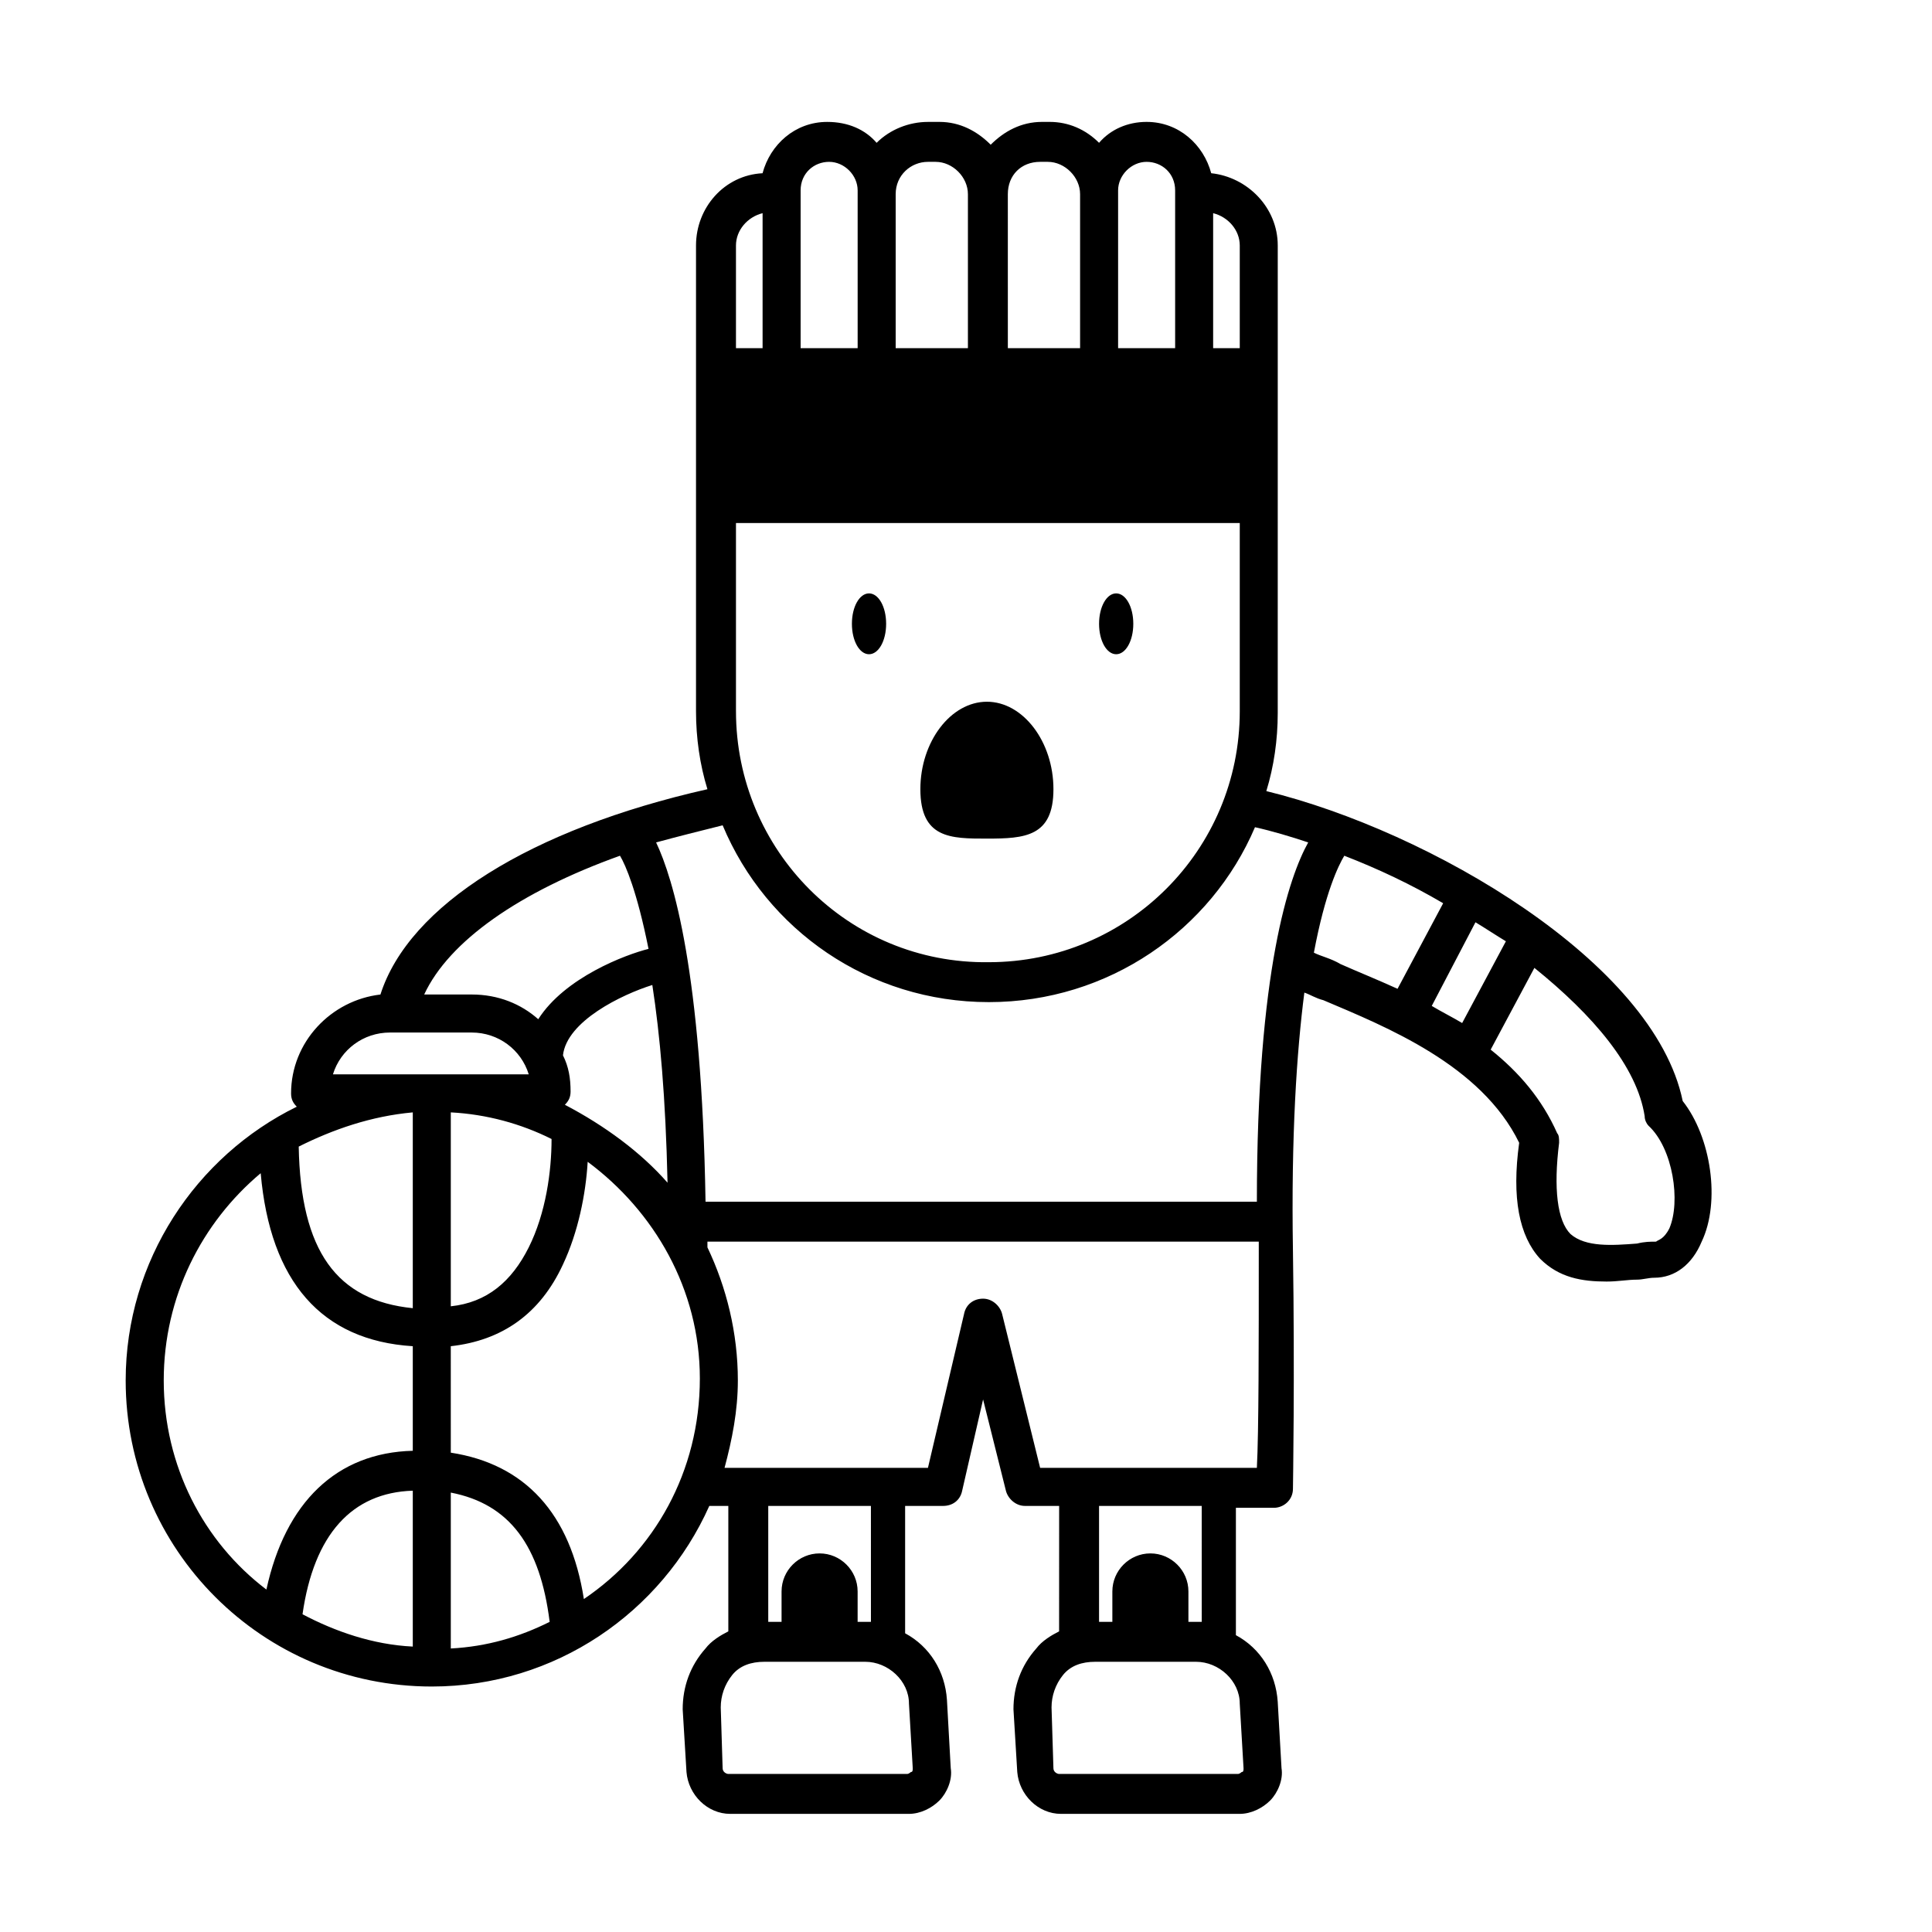 <?xml version="1.0" encoding="UTF-8"?>
<!-- Uploaded to: ICON Repo, www.iconrepo.com, Generator: ICON Repo Mixer Tools -->
<svg fill="#000000" width="800px" height="800px" version="1.1" viewBox="144 144 512 512" xmlns="http://www.w3.org/2000/svg">
 <g>
  <path d="m439.8 317.38c2.519 0 4.535-3.527 4.535-8.062s-2.016-8.062-4.535-8.062-4.535 3.527-4.535 8.062 2.016 8.062 4.535 8.062z"/>
  <path d="m374.3 317.38c2.519 0 4.535-3.527 4.535-8.062s-2.016-8.062-4.535-8.062c-2.519 0-4.535 3.527-4.535 8.062s2.016 8.062 4.535 8.062z"/>
  <path d="m405.54 366.24c10.078 0 17.633-0.504 17.633-13.098s-8.062-23.176-17.633-23.176c-9.574 0-17.633 10.578-17.633 23.176 0 13.098 8.062 13.098 17.633 13.098z"/>
  <path d="m589.93 435.77c-7.559-36.777-67.008-71.539-110.34-82.121 2.016-6.551 3.023-13.602 3.023-20.656l0.004-68.52v-55.422c0-10.078-8.062-18.137-17.633-19.145-2.016-7.559-8.566-13.602-17.129-13.602-5.039 0-9.574 2.016-12.594 5.543-3.527-3.527-8.062-5.543-13.098-5.543h-2.016c-5.543 0-10.078 2.519-13.602 6.047-3.527-3.527-8.062-6.047-13.602-6.047l-3.031 0.004c-5.039 0-10.078 2.016-13.602 5.543-3.023-3.527-7.559-5.543-13.098-5.543-8.566 0-15.113 6.047-17.129 13.602-10.078 0.504-17.633 9.07-17.633 19.145v123.44c0 7.055 1.008 14.105 3.023 20.656-46.855 10.578-79.098 30.73-86.656 54.41-13.098 1.512-23.68 12.594-23.68 26.199 0 1.512 0.504 2.519 1.512 3.527-26.703 13.098-45.344 40.809-45.344 72.547 0 44.84 36.273 81.113 81.113 81.113 32.746 0 60.961-19.648 73.555-47.863h5.039v33.25c-2.016 1.008-4.535 2.519-6.047 4.535-4.031 4.535-6.047 10.078-6.047 16.121l1.008 16.625c0.504 6.047 5.543 11.082 11.586 11.082h47.359c3.023 0 6.047-1.512 8.062-3.527 2.016-2.016 3.527-5.543 3.023-8.566l-1.008-18.133c-0.504-7.559-4.535-14.105-11.082-17.633v-0.504-33.25h10.078c2.519 0 4.535-1.512 5.039-4.031l5.543-24.184 6.047 24.184c0.504 2.016 2.519 4.031 5.039 4.031h9.07l-0.012 33.25c-2.016 1.008-4.535 2.519-6.047 4.535-4.031 4.535-6.047 10.078-6.047 16.121l1.008 16.625c0.504 6.047 5.543 11.082 11.586 11.082h47.359c3.023 0 6.047-1.512 8.062-3.527s3.527-5.543 3.023-8.566l-1.008-17.633c-0.504-7.559-4.535-14.105-11.082-17.633v-0.504-33.25h10.078c2.519 0 5.039-2.016 5.039-5.039 0-0.504 0.504-29.727 0-62.977-0.504-30.73 1.008-52.898 3.023-68.52 1.512 0.504 3.023 1.512 5.039 2.016 16.625 7.055 41.816 17.129 51.891 37.785-2.016 14.609 0 24.688 5.543 30.73 5.039 5.039 11.082 6.047 17.633 6.047 3.023 0 5.543-0.504 8.062-0.504 1.512 0 3.023-0.504 4.535-0.504 5.543 0 10.078-3.527 12.594-9.574 5.035-10.57 2.516-27.703-5.043-37.273zm-66.5-25.191 11.586-22.168c2.519 1.512 5.543 3.527 8.062 5.039l-11.59 21.664c-2.519-1.512-5.543-3.023-8.059-4.535zm-184.39-78.09v-49.879h133.51v49.879c0 36.777-29.727 66.504-66.504 66.504-37.281 0.504-67.004-29.727-67.004-66.504zm133.51-123.43v27.207h-7.055v-35.77c4.031 1.004 7.055 4.531 7.055 8.562zm-32.242-14.609c0-4.031 3.527-7.559 7.559-7.559 4.027 0 7.555 3.023 7.555 7.559v41.816h-15.113zm-20.656-7.559h2.016c4.535 0 8.566 4.031 8.566 8.566v40.809h-19.145l-0.004-40.809c0-5.039 3.527-8.566 8.566-8.566zm-29.727 0h2.016c4.535 0 8.566 4.031 8.566 8.566v40.809h-19.145v-40.809c0-5.039 4.027-8.566 8.562-8.566zm-26.199 0c4.031 0 7.559 3.527 7.559 7.559v41.816h-15.113v-41.816c0-4.535 3.527-7.559 7.555-7.559zm-17.633 13.602v35.77h-7.055v-27.207c0.004-4.027 3.023-7.555 7.055-8.562zm59.953 209.08c31.738 0 58.945-19.145 70.535-46.352 4.535 1.008 9.574 2.519 14.105 4.031-5.039 9.07-13.602 33.754-13.602 95.219h-146.11c-1.008-60.961-8.566-85.648-13.098-95.219 5.543-1.512 11.586-3.023 17.633-4.535 11.586 27.711 38.793 46.855 70.531 46.855zm-142.58 129.98c15.617 3.023 23.68 14.105 26.199 34.258-8.062 4.031-16.625 6.551-26.199 7.055zm-10.074 40.809c-10.578-0.504-20.656-4.031-29.223-8.566 3.023-21.16 13.098-32.242 29.223-32.746zm0-141.57v51.891c-20.152-2.016-29.727-15.113-30.23-42.824 9.07-4.535 19.145-8.059 30.23-9.066zm10.074 0c9.574 0.504 18.641 3.023 26.703 7.055 0 8.566-1.512 19.648-6.047 28.719-4.535 9.07-11.082 14.609-20.656 15.617zm30.23-2.016c1.008-1.008 1.512-2.016 1.512-3.527 0-3.527-0.504-6.551-2.016-9.574 1.008-9.07 15.617-16.121 23.68-18.641 2.016 13.098 3.527 29.727 4.031 52.395-7.055-8.059-16.629-15.109-27.207-20.652zm14.609-66c1.512 2.519 4.535 9.574 7.559 24.688-6.047 1.512-22.168 7.559-29.223 18.641-4.535-4.031-10.578-6.551-17.633-6.551h-12.594c6.547-14.105 25.188-27.203 51.891-36.777zm-76.074 57.938c2.016-6.551 8.062-11.082 15.113-11.082h21.664c7.055 0 13.098 4.535 15.113 11.082zm-44.84 81.113c0-22.168 10.078-41.816 25.695-54.914 2.519 28.719 16.121 44.336 40.305 45.848v27.711c-20.152 0.504-33.754 13.602-38.793 36.777-16.625-12.598-27.207-32.75-27.207-55.422zm111.34 57.938c-3.527-22.672-15.617-35.77-35.266-38.793l-0.004-28.211c13.602-1.512 23.68-8.566 29.727-21.664 4.031-8.566 6.047-18.641 6.551-27.207 17.633 13.098 29.727 33.754 29.727 57.434-0.004 24.688-12.094 45.848-30.734 58.441zm87.156 44.84c0 0.504 0 1.008-0.504 1.008 0 0-0.504 0.504-1.008 0.504h-47.359c-0.504 0-1.512-0.504-1.512-1.512l-0.5-16.121c0-3.023 1.008-6.047 3.023-8.566s5.039-3.527 8.566-3.527h26.703c6.047 0 11.586 5.039 11.586 11.082zm-11.586-38.793h-0.504-2.519v-0.504-7.559c0-5.543-4.535-10.078-10.078-10.078s-10.078 4.535-10.078 10.078v7.559 0.504h-3.527v-30.73h27.207l0.004 30.73zm99.25 38.793c0 0.504 0 1.008-0.504 1.008 0 0-0.504 0.504-1.008 0.504h-47.359c-0.504 0-1.512-0.504-1.512-1.512l-0.5-16.121c0-3.023 1.008-6.047 3.023-8.566 2.016-2.519 5.039-3.527 8.566-3.527h26.703c6.047 0 11.586 5.039 11.586 11.082zm-11.586-38.793h-0.504-2.519v-0.504-7.559c0-5.543-4.535-10.078-10.078-10.078-5.543 0-10.078 4.535-10.078 10.078v7.559 0.504h-3.527v-30.73h27.207l0.004 30.73zm15.113-40.809h-57.434l-10.078-40.809c-0.504-2.016-2.519-4.031-5.039-4.031s-4.535 1.512-5.039 4.031l-9.574 40.809h-53.902c2.016-7.559 3.527-15.113 3.527-23.176 0-12.594-3.023-24.688-8.062-35.266v-1.512h146.11v2.519c0 24.688 0 47.863-0.504 57.434zm15.113-136.53c3.023-16.121 6.551-23.176 8.062-25.695 9.07 3.527 17.633 7.559 26.199 12.594l-12.09 22.672c-5.543-2.519-10.578-4.535-15.113-6.551-2.523-1.508-5.043-2.012-7.059-3.019zm94.211 73.051c-1.512 3.023-3.023 3.023-3.527 3.527-1.512 0-3.023 0-5.039 0.504-6.551 0.504-13.602 1.008-17.633-2.519-3.527-3.527-4.535-12.09-3.023-24.184 0-1.008 0-2.016-0.504-2.519-4.031-9.07-10.078-16.121-17.633-22.168l11.586-21.664c15.617 12.594 27.207 26.199 29.223 39.297 0 1.008 0.504 2.016 1.008 2.519 6.551 6.047 8.566 20.156 5.543 27.207z"/>
 </g>
</svg>